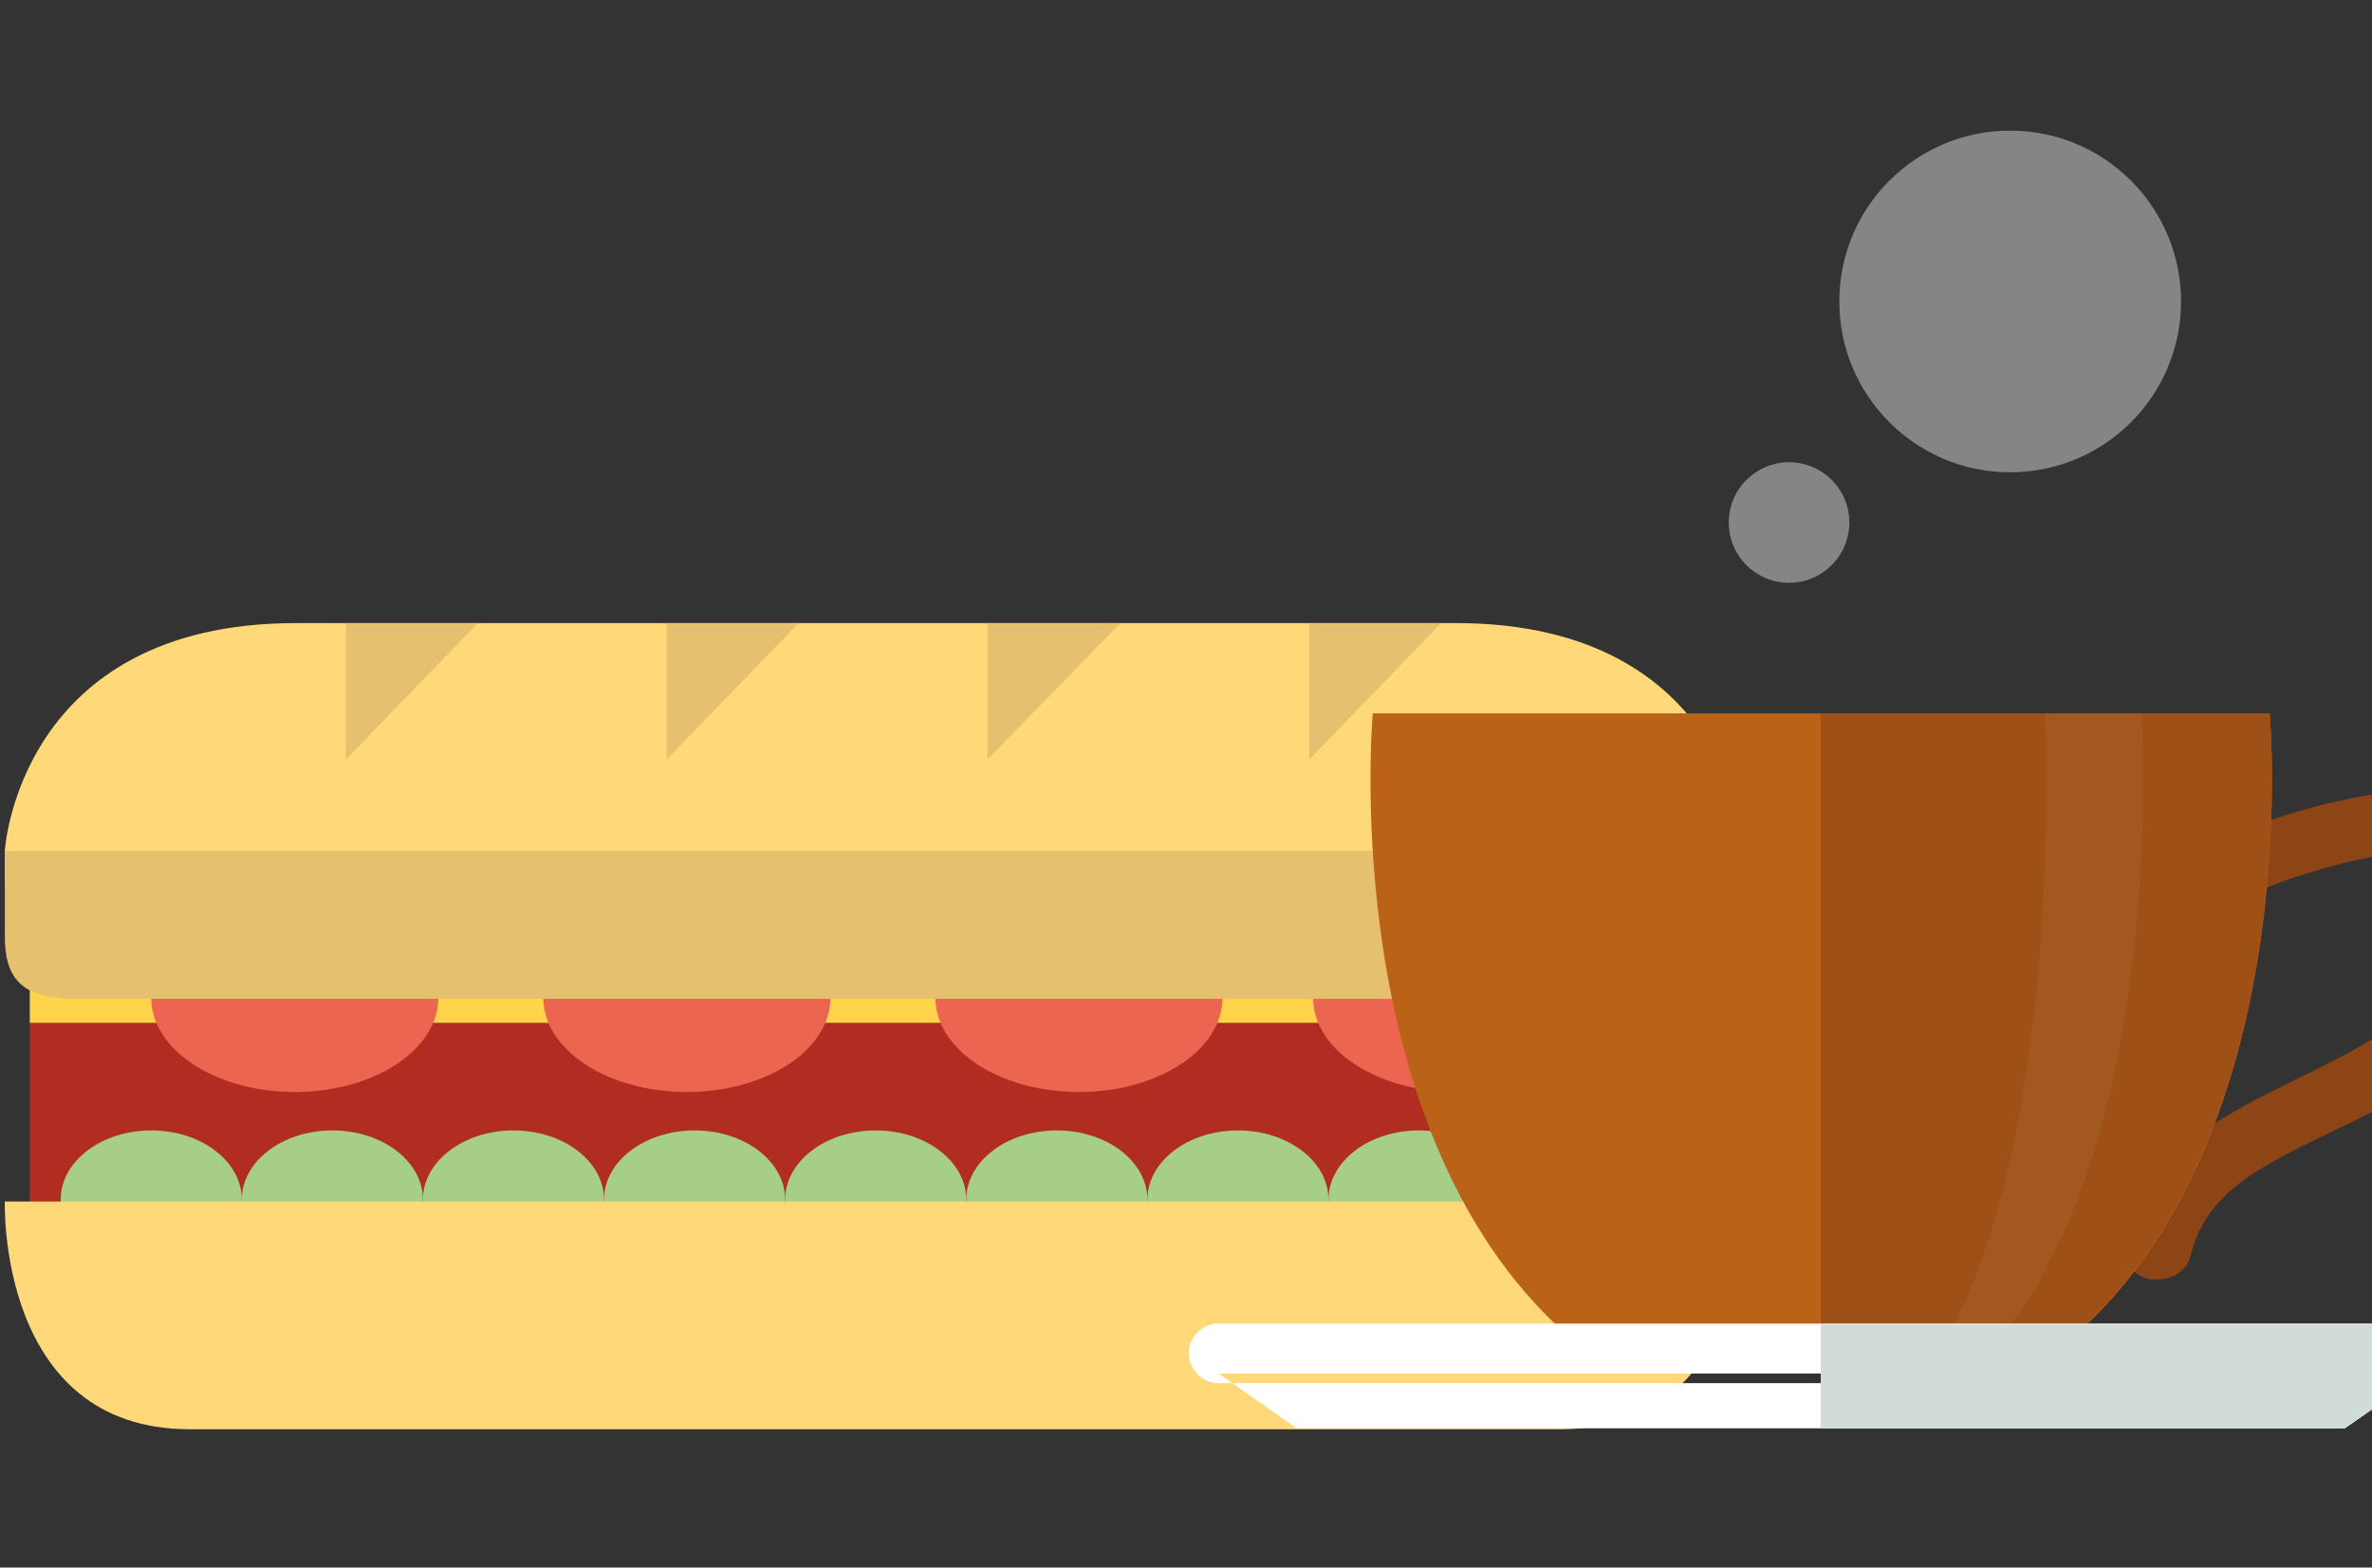 <svg viewBox="0 0 236 156" style="max-width:236px" xmlns="http://www.w3.org/2000/svg"><rect x="0" y="0" width="236" height="156" fill="#333333" stroke="none"/><title>food-drink</title><desc>Created with Sketch.</desc><g fill="none" fill-rule="evenodd"><g><circle fill-opacity=".4" fill="#fff" cx="178" cy="52" r="6"/><circle fill-opacity=".4" fill="#fff" cx="200" cy="30" r="17"/><g><path fill="#B12D22" d="M2.97 95.668H170.9v26.582H2.97z"/><path fill="#FFD449" d="M2.97 95.668H170.9v6.12H2.97z"/><path d="M80.897 62.01h-51.47C1.82 62.01.478 84.67.478 84.67v3.02h173.103v-3.02c.095 0-1.15-22.663-28.755-22.663h-63.93z" id="Shape" fill="#FFD979"/><g id="Group" transform="translate(0 61.723) translate(14.377 27.73)" fill="#EC6550"><ellipse id="Oval" cx="14.952" cy="9.849" rx="14.282" ry="9.371"/><ellipse id="Oval" cx="53.963" cy="9.849" rx="14.282" ry="9.371"/><ellipse id="Oval" cx="92.974" cy="9.849" rx="14.282" ry="9.371"/><ellipse id="Oval" cx="130.546" cy="9.849" rx="14.282" ry="9.371"/></g><path d="M130.26 62.01v13.578l13.13-13.58h-13.13zM98.245 62.01v13.578l13.227-13.58H98.245zM66.328 62.01v13.578l13.13-13.58H66.33zM34.41 62.01v13.578l13.13-13.58H34.41zM80.705 84.672H.48v8.51c0 3.92 1.437 6.215 6.9 6.215h159.397c5.56 0 6.9-2.295 6.9-6.215v-8.51H80.706z" id="Shape" fill="#E5C06E"/><g id="Group" transform="translate(0 61.723) translate(5.751 50.679)" fill="#A6CE87"><ellipse id="Oval" cx="9.297" cy="6.98" rx="9.01" ry="6.885"/><ellipse id="Oval" cx="27.317" cy="6.98" rx="9.01" ry="6.885"/><ellipse id="Oval" cx="45.337" cy="6.98" rx="9.01" ry="6.885"/><ellipse id="Oval" cx="63.356" cy="6.98" rx="9.01" ry="6.885"/><ellipse id="Oval" cx="81.376" cy="6.98" rx="9.01" ry="6.885"/><ellipse id="Oval" cx="99.395" cy="6.98" rx="9.01" ry="6.885"/><ellipse id="Oval" cx="117.415" cy="6.98" rx="9.01" ry="6.885"/><ellipse id="Oval" cx="135.435" cy="6.98" rx="9.01" ry="6.885"/><ellipse cx="153.454" cy="6.98" rx="9.01" ry="6.885"/></g><path d="M173.678 119.573H.48s-.768 22.662 18.402 22.662h136.393c19.266-.096 18.403-22.662 18.403-22.662z" id="Shape" fill="#FFD979"/></g><g><path d="M214.702 127.318c1.533 0 2.97-.956 3.26-2.39 1.532-6.31 6.996-8.893 13.897-12.24 7.954-3.824 16.964-8.223 20.32-19.41 1.724-5.547.862-9.658-2.397-12.24-7.285-5.642-23.58.382-26.742 1.626-1.725.67-2.49 2.486-1.725 4.016.767 1.53 2.78 2.2 4.505 1.53 6.135-2.39 16.582-4.973 19.554-2.582 1.437 1.147.766 4.207.287 6.024-2.683 8.606-9.584 12.048-17.06 15.682-7.38 3.633-15.048 7.362-17.253 16.35-.383 1.626.767 3.252 2.588 3.634h.767z" id="Shape" fill="#8D4515"/><path d="M225.82 70.998s4.026 44.08-21.662 63.78h-45.91c-25.69-19.7-21.663-63.78-21.663-63.78h89.235z" id="Shape" fill="#BA6217"/><path d="M225.82 70.998h-44.665v63.78h22.908c25.783-19.795 21.757-63.78 21.757-63.78z" id="Shape" fill="#9E5016"/><g><path d="M233.296 142.14H129.012l-7.763-5.45h119.906l-7.86 5.45zM241.156 137.646H121.25c-1.63 0-2.973-1.34-2.973-2.965 0-1.624 1.342-2.963 2.972-2.963h119.906c1.63 0 2.97 1.34 2.97 2.964-.095 1.627-1.34 2.966-2.97 2.966z" id="Shape" fill="#fff"/><path d="M241.156 131.813h-60.002v10.327h52.142l6.422-4.494h1.342c1.63 0 2.97-1.34 2.97-2.965 0-1.528-1.245-2.867-2.874-2.867z" id="Shape" fill="#D1DCD9"/></g><path d="M194.382 131.812h5.655c15.623-20.845 13.035-60.814 13.035-60.814h-9.584s1.82 39.97-9.106 60.814z" opacity=".05" fill="#FAF2DD"/></g></g></g></svg>